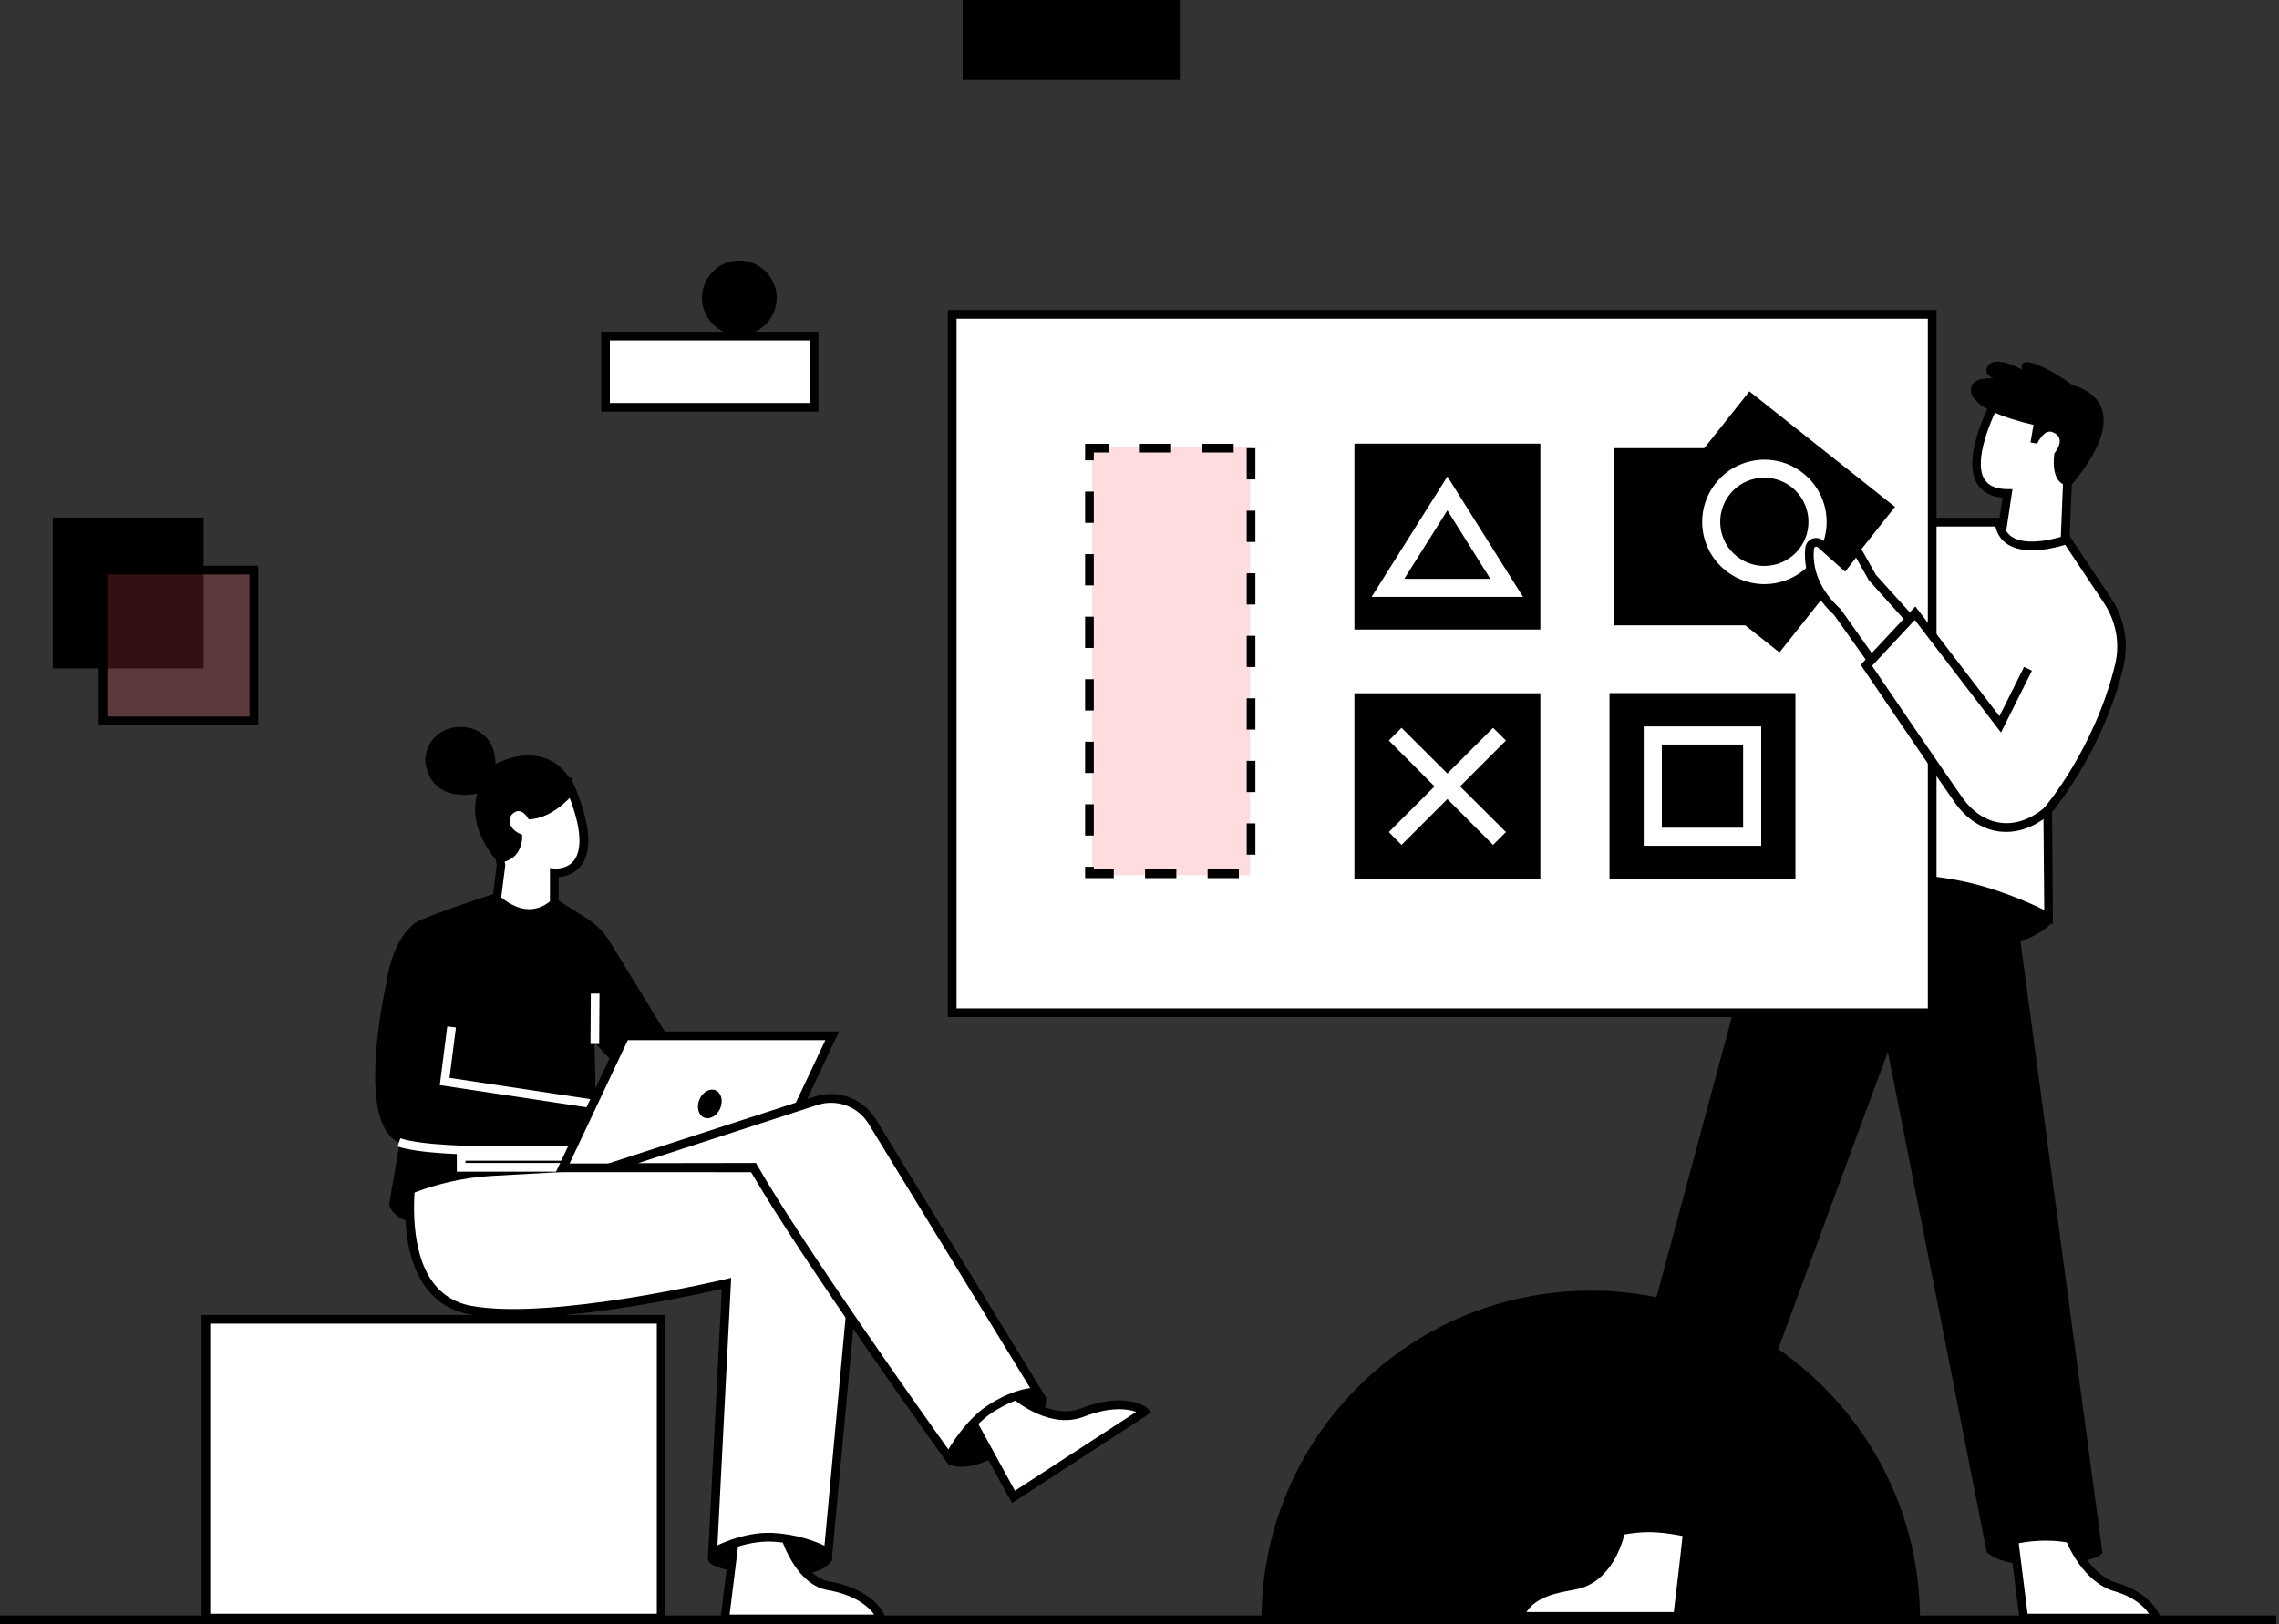 <svg width="505" height="360" viewBox="0 0 505 360" fill="none" xmlns="http://www.w3.org/2000/svg">
<rect x="0" y="0" width="505" height="360" fill="#333333" stroke="none"/>
<g clip-path="url(#clip0_1103_9820)">
<path d="M425.454 359.037C425.454 359.23 425.454 359.422 425.454 359.615H279.529C279.529 359.422 279.529 359.23 279.529 359.037C279.529 318.725 312.18 286.075 352.492 286.075C392.804 286.075 425.454 318.725 425.454 359.037Z" fill="black"/>
<path d="M146.504 292.428H45.627V358.652H146.504V292.428Z" fill="white"/>
<path d="M147.466 359.615H44.664V291.465H147.466V359.615ZM46.589 357.69H145.541V293.39H46.589V357.69Z" fill="black"/>
<path d="M157.553 346.64C158.939 347.564 162.597 348.834 172.107 348.834C172.107 348.834 181.348 350.374 184.428 345.754L181.733 337.668L160.171 337.283L157.052 344.945C156.783 345.562 157.014 346.255 157.553 346.64Z" fill="black"/>
<path d="M210.224 324.578C210.224 324.578 214.613 327.003 222.93 321.497C225.971 319.457 232.17 314.567 231.785 309.947L223.7 304.556L208.684 314.182L210.224 324.578Z" fill="black"/>
<path d="M122.824 208.107V193.437C122.824 193.437 135.26 194.67 125.943 173.455L108.578 178.999L111.042 191.743L109.04 207.337L122.824 208.107Z" fill="white"/>
<path d="M123.786 209.108L107.961 208.184L110.079 191.743L107.461 178.344L126.481 172.299L126.828 173.108C130.717 181.964 131.41 188.201 128.868 191.705C127.328 193.822 125.095 194.323 123.786 194.4V209.108ZM110.118 206.413L121.861 207.106V192.398L122.901 192.513C123.016 192.513 125.75 192.744 127.29 190.588C128.676 188.625 129.446 184.312 125.365 174.687L109.617 179.692L111.966 191.743L110.118 206.413Z" fill="black"/>
<path d="M117.164 181.617C117.164 181.617 115.508 178.383 113.467 180.501C112.582 181.386 112.543 183.889 115.701 185.005C115.701 185.005 116.201 190.665 110.503 191.243C110.503 191.243 103.341 184.043 105.767 175.88C105.767 175.88 95.949 178.344 94.332 169.412C93.831 166.717 95.564 161.634 101.455 161.134C104.381 160.903 109.694 162.327 109.81 169.335C109.81 169.335 122.131 162.366 127.675 175.187C127.675 175.149 123.247 181.386 117.164 181.617Z" fill="black"/>
<path d="M86.246 266.824C86.246 266.824 86.246 276.449 119.743 269.519C119.743 269.519 129.6 267.016 131.795 256.312L91.636 261.241L86.246 266.824Z" fill="black"/>
<path d="M173.531 339.17C173.531 339.17 176.534 350.297 183.618 351.529C192.474 353.069 195.015 357.767 195.246 358.845H160.594L163.019 339.555L173.531 339.17Z" fill="white"/>
<path d="M196.44 359.807H159.516L162.172 338.593L174.262 338.13L174.455 338.862C174.493 338.978 177.381 349.412 183.772 350.528C192.897 352.107 195.862 357.035 196.17 358.614L196.44 359.807ZM161.672 357.882H193.706C192.589 356.227 189.625 353.532 183.426 352.453C176.842 351.337 173.646 342.751 172.799 340.133L163.828 340.479L161.672 357.882Z" fill="black"/>
<path d="M223.97 308.368C223.97 308.368 232.171 316.107 239.871 313.065C248.265 309.754 252.847 312.064 253.617 312.873L224.586 331.778L214.229 312.873L223.97 308.368Z" fill="white"/>
<path d="M224.239 333.164L212.881 312.449L224.162 307.213L224.624 307.675C224.701 307.752 232.479 314.952 239.525 312.18C248.226 308.753 253.232 311.102 254.31 312.218L255.118 313.065L224.239 333.164ZM215.538 313.335L224.894 330.43L251.769 312.95C249.959 312.257 246.07 311.718 240.218 313.989C233.056 316.8 225.741 311.179 223.816 309.523L215.538 313.335Z" fill="black"/>
<path d="M91.481 258.738C91.481 258.738 86.13 286.999 104.149 290.349C122.168 293.737 160.979 284.458 160.979 284.458L157.899 344.098C157.899 344.098 164.406 340.325 171.336 340.71C178.652 341.134 183.503 344.098 183.503 344.098L191.396 258.815L91.481 258.738Z" fill="white"/>
<path d="M156.859 345.831L156.936 344.06L159.939 285.69C153.009 287.268 120.359 294.391 103.957 291.311C99.721 290.503 96.371 288.347 93.984 284.843C87.477 275.294 90.404 259.238 90.558 258.545L90.712 257.775L192.474 257.891L184.312 345.754L183.003 344.945C182.964 344.907 178.228 342.096 171.298 341.711C164.752 341.326 158.476 344.907 158.399 344.945L156.859 345.831ZM170.335 339.748C170.682 339.748 171.067 339.748 171.413 339.786C176.727 340.094 180.731 341.673 182.695 342.597L190.357 259.816L92.329 259.701C91.828 263.012 90.327 276.026 95.602 283.765C97.681 286.806 100.645 288.732 104.342 289.425C121.937 292.736 160.401 283.611 160.787 283.534L162.019 283.226L158.977 342.52C161.172 341.48 165.561 339.748 170.335 339.748Z" fill="black"/>
<path d="M110.001 197.942C110.001 197.942 98.72 201.562 92.829 204.064C92.829 204.064 87.208 206.567 85.591 218.041C85.591 218.041 78.429 249.112 88.555 253.348L86.245 266.824C86.245 266.824 95.871 261.433 108.577 260.663C114.429 260.317 132.294 259.354 132.294 259.354L131.755 231.093L144.192 244.299L149.582 232.364L135.144 208.762C133.873 206.682 132.179 204.95 130.138 203.641L122.746 198.943C122.707 198.905 117.74 205.373 110.001 197.942Z" fill="black"/>
<path d="M112.543 256.043C102.571 256.043 92.56 255.619 88.094 254.118L88.71 252.308C97.835 255.35 132.757 253.694 138.032 253.425L140.034 246.956L97.45 240.526L99.106 227.512L101.031 227.743L99.606 238.909L142.575 245.416L139.495 255.273L138.84 255.311C137.878 255.35 125.249 256.043 112.543 256.043Z" fill="white"/>
<path d="M147.31 259.701H101.223V255.35H147.31V259.701ZM103.148 257.775H145.385V257.275H103.148V257.775Z" fill="white"/>
<path d="M184.39 229.591H138.495L124.711 258.854H170.606L184.39 229.591Z" fill="white"/>
<path d="M171.221 259.816H123.17L137.878 228.629H185.929L171.221 259.816ZM126.212 257.891H169.989L182.888 230.554H139.11L126.212 257.891Z" fill="black"/>
<path d="M193.242 248.612L229.935 308.638C229.935 308.638 226.162 307.944 219.424 312.257C214.034 315.722 210.183 323.038 210.183 323.038C210.183 323.038 178.496 278.913 166.906 258.738L135.219 258.777L180.806 243.992C185.542 242.49 190.663 244.377 193.242 248.612Z" fill="white"/>
<path d="M210.338 324.847L209.414 323.576C209.106 323.153 178.073 279.876 166.368 259.701L129.098 259.739L180.499 243.067C185.658 241.412 191.241 243.452 194.052 248.073L231.9 309.947L229.782 309.562C229.744 309.562 226.24 309.022 219.964 313.027C214.843 316.299 211.108 323.384 211.07 323.461L210.338 324.847ZM167.523 257.775L167.793 258.276C178.15 276.295 204.948 314.028 210.146 321.266C211.532 318.956 214.766 314.143 218.963 311.448C223.237 308.714 226.432 307.906 228.281 307.675L192.473 249.112C190.124 245.262 185.466 243.529 181.153 244.916L141.419 257.814L167.523 257.775Z" fill="black"/>
<path d="M130.914 220.229L130.844 231.395L132.769 231.407L132.839 220.241L130.914 220.229Z" fill="white"/>
<path d="M159.592 245.666C160.296 244.001 159.835 242.215 158.562 241.676C157.289 241.138 155.686 242.051 154.982 243.715C154.278 245.38 154.739 247.166 156.012 247.705C157.285 248.243 158.888 247.33 159.592 245.666Z" fill="black"/>
<path d="M352.684 342.212C353.84 342.982 357.536 344.984 365.005 344.984C365.005 344.984 374.785 345.716 378.173 341.904C378.366 341.673 378.404 341.365 378.25 341.134L376.941 338.824H354.61L352.569 341.519C352.415 341.75 352.453 342.058 352.684 342.212Z" fill="black"/>
<path d="M457.451 123.44L458.183 105.112L458.26 89.365L442.743 88.017C442.743 88.017 430.73 109.348 444.822 109.425L442.859 122.477L457.451 123.44Z" fill="white"/>
<path d="M458.374 124.441L441.78 123.363L443.743 110.31C441.048 110.079 439.162 109.001 438.045 107.114C434.464 100.916 441.626 88.056 441.934 87.517L442.242 86.978L459.26 88.479L459.183 105.112L458.374 124.441ZM443.974 121.591L456.526 122.4L457.219 105.035L457.296 90.212L443.281 88.98C441.241 92.83 437.275 101.994 439.662 106.113C440.548 107.653 442.242 108.385 444.822 108.424H445.938L443.974 121.591Z" fill="black"/>
<path d="M436.735 86.439C436.658 83.358 441.741 83.897 441.741 83.897C440.316 83.281 440.008 82.357 440.2 81.741C441.394 78.045 448.132 81.972 448.132 81.972C447.516 80.124 449.172 80.24 449.172 80.24C451.905 80.471 456.333 83.281 459.336 85.399C460.453 85.668 474.391 89.249 458.836 107.692C458.836 107.692 454.254 108.308 455.217 100.492C455.217 100.492 458.143 97.104 454.832 95.795C454.215 95.525 453.484 95.718 452.983 96.18C451.79 97.335 451.405 98.336 451.405 98.336L449.942 98.066L450.596 94.178C444.513 92.753 436.812 90.212 436.735 86.439Z" fill="black"/>
<path d="M454.716 204.449C454.716 204.449 446.246 215.23 415.059 209.455C415.059 209.455 396.962 205.989 398.117 194.054L400.813 187.508L450.481 195.209L454.716 204.449Z" fill="black"/>
<path d="M440.471 344.214C440.471 344.214 443.936 348.064 457.412 346.524C457.412 346.524 464.342 346.139 465.882 344.214L463.187 338.824L442.396 339.594L440.471 344.214Z" fill="black"/>
<path d="M445.861 337.938L448.441 358.652H477.819C477.819 358.652 476.24 353.917 468.732 351.76C462.032 349.835 457.951 340.518 457.951 338.362L445.861 337.938Z" fill="white"/>
<path d="M479.166 359.615H447.593L444.744 336.937L458.913 337.437V338.361C458.913 340.287 462.84 349.027 469.001 350.836C476.855 353.108 478.627 358.152 478.704 358.383L479.166 359.615ZM449.287 357.69H476.201C475.238 356.265 473.044 353.994 468.462 352.685C461.916 350.798 457.874 342.635 457.103 339.324L446.939 338.978L449.287 357.69Z" fill="black"/>
<path d="M359.422 338.246C359.422 338.246 357.651 349.681 349.026 351.337C345.599 351.991 338.63 352.877 336.705 358.267H371.743C371.743 358.267 373.09 347.294 374.053 338.246H359.422Z" fill="white"/>
<path d="M372.59 359.23H335.357L335.819 357.959C337.783 352.415 344.483 351.221 348.102 350.567C348.371 350.528 348.641 350.49 348.872 350.413C356.726 348.911 358.498 338.246 358.498 338.13L358.613 337.322H375.131L375.015 338.4C374.053 347.371 372.705 358.344 372.705 358.421L372.59 359.23ZM338.245 357.305H370.895C371.203 354.687 372.205 346.447 372.975 339.209H360.192C359.576 341.981 357.073 350.759 349.18 352.299C348.949 352.338 348.679 352.376 348.41 352.453C345.33 352.993 340.401 353.878 338.245 357.305Z" fill="black"/>
<path d="M395.806 180.578L445.089 189.048L465.881 344.214C465.881 344.214 460.875 341.827 454.715 341.519C446.629 341.134 440.276 344.214 440.276 344.214L418.33 233.134L378.287 341.711C378.287 341.711 370.779 339.594 365.389 339.594C359.998 339.594 352.49 341.711 352.49 341.711L395.806 180.578Z" fill="black"/>
<path d="M453.946 203.294L453.754 179.615C453.754 179.615 465.035 166.524 469.617 147.427C470.81 142.498 469.848 137.301 467.037 133.104L457.989 119.551C457.989 119.551 444.128 124.556 442.973 115.701H421.796L395.037 196.364C395.037 196.364 410.977 192.013 433.155 195.979C443.936 197.904 453.946 203.294 453.946 203.294Z" fill="white"/>
<path d="M454.908 204.911L453.484 204.141C453.368 204.103 443.473 198.789 432.962 196.941C411.285 193.091 395.422 197.249 395.268 197.326L393.535 197.788L421.065 114.776H443.781L443.897 115.624C444.089 117.241 444.782 118.357 445.976 119.089C449.865 121.437 457.565 118.704 457.642 118.704L458.335 118.434L467.807 132.603C470.772 137.031 471.773 142.537 470.54 147.696C466.344 165.292 456.372 177.959 454.716 180L454.908 204.911ZM414.558 193.36C420.025 193.36 426.378 193.784 433.347 195.016C441.895 196.556 449.826 200.137 452.983 201.716L452.791 179.268L453.022 178.999C453.137 178.883 464.226 165.87 468.692 147.234C469.809 142.614 468.885 137.686 466.228 133.681L457.604 120.744C455.447 121.437 448.941 123.132 445.013 120.744C443.55 119.859 442.588 118.511 442.164 116.702H422.489L396.5 195.093C399.388 194.439 405.856 193.36 414.558 193.36Z" fill="black"/>
<path d="M428.149 69.69H210.994V224.471H428.149V69.69Z" fill="white"/>
<path d="M429.111 225.433H210.031V68.727H429.111V225.433ZM211.956 223.508H427.186V70.652H211.956V223.508Z" fill="black"/>
<path d="M340.363 99.337H301.09V138.61H340.363V99.337Z" fill="black"/>
<path d="M341.325 139.534H300.127V98.336H341.325V139.534ZM302.052 137.609H339.4V100.261H302.052V137.609Z" fill="black"/>
<path d="M337.475 132.295H303.939L320.727 105.613L337.475 132.295ZM311.178 128.291H330.237L320.727 113.121L311.178 128.291Z" fill="white"/>
<path d="M396.962 99.337H357.689V138.61H396.962V99.337Z" fill="black"/>
<path d="M387.834 88.074L363.414 118.833L394.172 143.253L418.592 112.494L387.834 88.074Z" fill="black"/>
<path d="M394.304 144.616L362.039 119.012L387.643 86.747L419.909 112.351L394.304 144.616ZM364.734 118.704L393.958 141.921L417.175 112.697L387.951 89.48L364.734 118.704Z" fill="black"/>
<path d="M382.407 126.481C376.439 121.746 375.438 113.082 380.174 107.115C384.91 101.147 393.573 100.146 399.541 104.881C405.509 109.617 406.51 118.28 401.774 124.248C397.038 130.216 388.337 131.217 382.407 126.481ZM397.038 108C392.803 104.65 386.643 105.343 383.293 109.579C379.943 113.814 380.636 119.974 384.871 123.324C389.107 126.674 395.267 125.981 398.617 121.746C401.967 117.549 401.274 111.388 397.038 108Z" fill="white"/>
<path d="M340.363 154.665H301.09V193.938H340.363V154.665Z" fill="black"/>
<path d="M341.325 194.862H300.127V153.664H341.325V194.862ZM302.052 192.937H339.4V155.589H302.052V192.937Z" fill="black"/>
<path d="M333.701 164.137L330.852 161.326L320.725 171.452L310.561 161.326L307.75 164.137L317.876 174.302L307.75 184.428L310.561 187.277L320.725 177.112L330.852 187.277L333.701 184.428L323.536 174.302L333.701 164.137Z" fill="white"/>
<path d="M396.884 154.588H357.611V193.861H396.884V154.588Z" fill="black"/>
<path d="M397.846 194.824H356.648V153.626H397.846V194.824ZM358.574 192.898H395.921V155.551H358.574V192.898Z" fill="black"/>
<path d="M390.262 187.47H364.234V161.018H390.262V187.47ZM368.239 183.465H386.258V165.022H368.239V183.465Z" fill="white"/>
<path d="M425.454 139.765L414.866 128.021L411.401 121.861L408.706 125.326L403.392 120.59C402.507 119.82 401.159 120.359 401.005 121.514C400.659 124.633 401.121 130.216 407.166 135.76L416.599 149.005L425.454 139.765Z" fill="white"/>
<path d="M416.483 150.507L406.433 136.338C400.081 130.486 399.696 124.441 400.042 121.36C400.158 120.475 400.735 119.705 401.582 119.397C402.429 119.089 403.353 119.243 404.046 119.859L408.59 123.902L411.554 120.09L415.674 127.405L426.801 139.726L416.483 150.507ZM402.429 121.168C402.352 121.168 402.275 121.168 402.275 121.206C402.198 121.245 402.006 121.322 401.967 121.591C401.659 124.325 402.006 129.677 407.82 134.99L407.897 135.067L416.714 147.504L424.145 139.765L414.096 128.599L411.285 123.594L408.859 126.712L402.776 121.283C402.66 121.206 402.545 121.168 402.429 121.168Z" fill="black"/>
<path d="M440.469 157.476L424.683 135.914L413.518 147.465L433.539 177.497L440.469 157.476Z" fill="white"/>
<path d="M444.551 184.389C444.089 184.389 443.588 184.351 443.126 184.312C439.276 183.85 435.695 181.54 433.077 177.767C428.11 170.682 412.902 148.235 412.748 148.004L412.324 147.35L424.414 134.413L443.049 158.747L448.517 147.812L450.249 148.659L443.396 162.366L424.299 137.416L414.827 147.581C417.368 151.316 430.228 170.259 434.733 176.65C437.081 180 440.123 182.002 443.434 182.387C446.784 182.772 450.249 181.502 453.407 178.691L454.677 180.116C451.443 182.926 448.016 184.389 444.551 184.389Z" fill="black"/>
<rect x="242" y="99" width="35" height="95" fill="#FF595A" fill-opacity="0.2"/>
<path d="M274.524 194.631H267.594V192.706H274.524V194.631ZM260.663 194.631H253.733V192.706H260.663V194.631ZM246.802 194.631H240.449V192.128H242.374V192.706H246.802V194.631ZM278.182 189.433H276.257V182.503H278.182V189.433ZM242.374 185.198H240.449V178.267H242.374V185.198ZM278.182 175.572H276.257V168.642H278.182V175.572ZM242.374 171.337H240.449V164.406H242.374V171.337ZM278.182 161.711H276.257V154.781H278.182V161.711ZM242.374 157.476H240.449V150.545H242.374V157.476ZM278.182 147.85H276.257V140.92H278.182V147.85ZM242.374 143.615H240.449V136.684H242.374V143.615ZM278.182 133.989H276.257V127.059H278.182V133.989ZM242.374 129.754H240.449V122.824H242.374V129.754ZM278.182 120.128H276.257V113.198H278.182V120.128ZM242.374 115.893H240.449V108.963H242.374V115.893ZM278.182 106.267H276.257V99.337H278.182V106.267ZM242.374 102.032H240.449V98.374H245.647V100.299H242.374V102.032ZM273.369 100.299H266.439V98.374H273.369V100.299ZM259.508 100.299H252.578V98.374H259.508V100.299Z" fill="black"/>
<path d="M45.125 114.738H11.705V148.158H45.125V114.738Z" fill="black"/>
<path d="M56.252 126.366H22.832V159.786H56.252V126.366Z" fill="#FF595A" fill-opacity="0.2"/>
<path d="M57.215 160.749H21.869V125.403H57.215V160.749ZM23.794 158.824H55.289V127.328H23.794V158.824Z" fill="black"/>
<path d="M163.829 74.31C168.401 74.31 172.107 70.604 172.107 66.032C172.107 61.46 168.401 57.754 163.829 57.754C159.257 57.754 155.551 61.46 155.551 66.032C155.551 70.604 159.257 74.31 163.829 74.31Z" fill="black"/>
<path d="M180.385 74.503H134.182V90.289H180.385V74.503Z" fill="white"/>
<path d="M181.347 91.251H133.219V73.54H181.347V91.251ZM135.144 89.326H179.422V75.465H135.144V89.326Z" fill="black"/>
<path d="M260.471 0.963H214.268V16.749H260.471V0.963Z" fill="black"/>
<path d="M261.433 17.711H213.305V0H261.433V17.711ZM215.23 15.786H259.508V1.925H215.23V15.786Z" fill="black"/>
<path d="M504.385 358.075H0V360H504.385V358.075Z" fill="black"/>
</g>
<defs>
<clipPath id="clip0_1103_9820">
<rect width="504.385" height="360" fill="white"/>
</clipPath>
</defs>
</svg>
